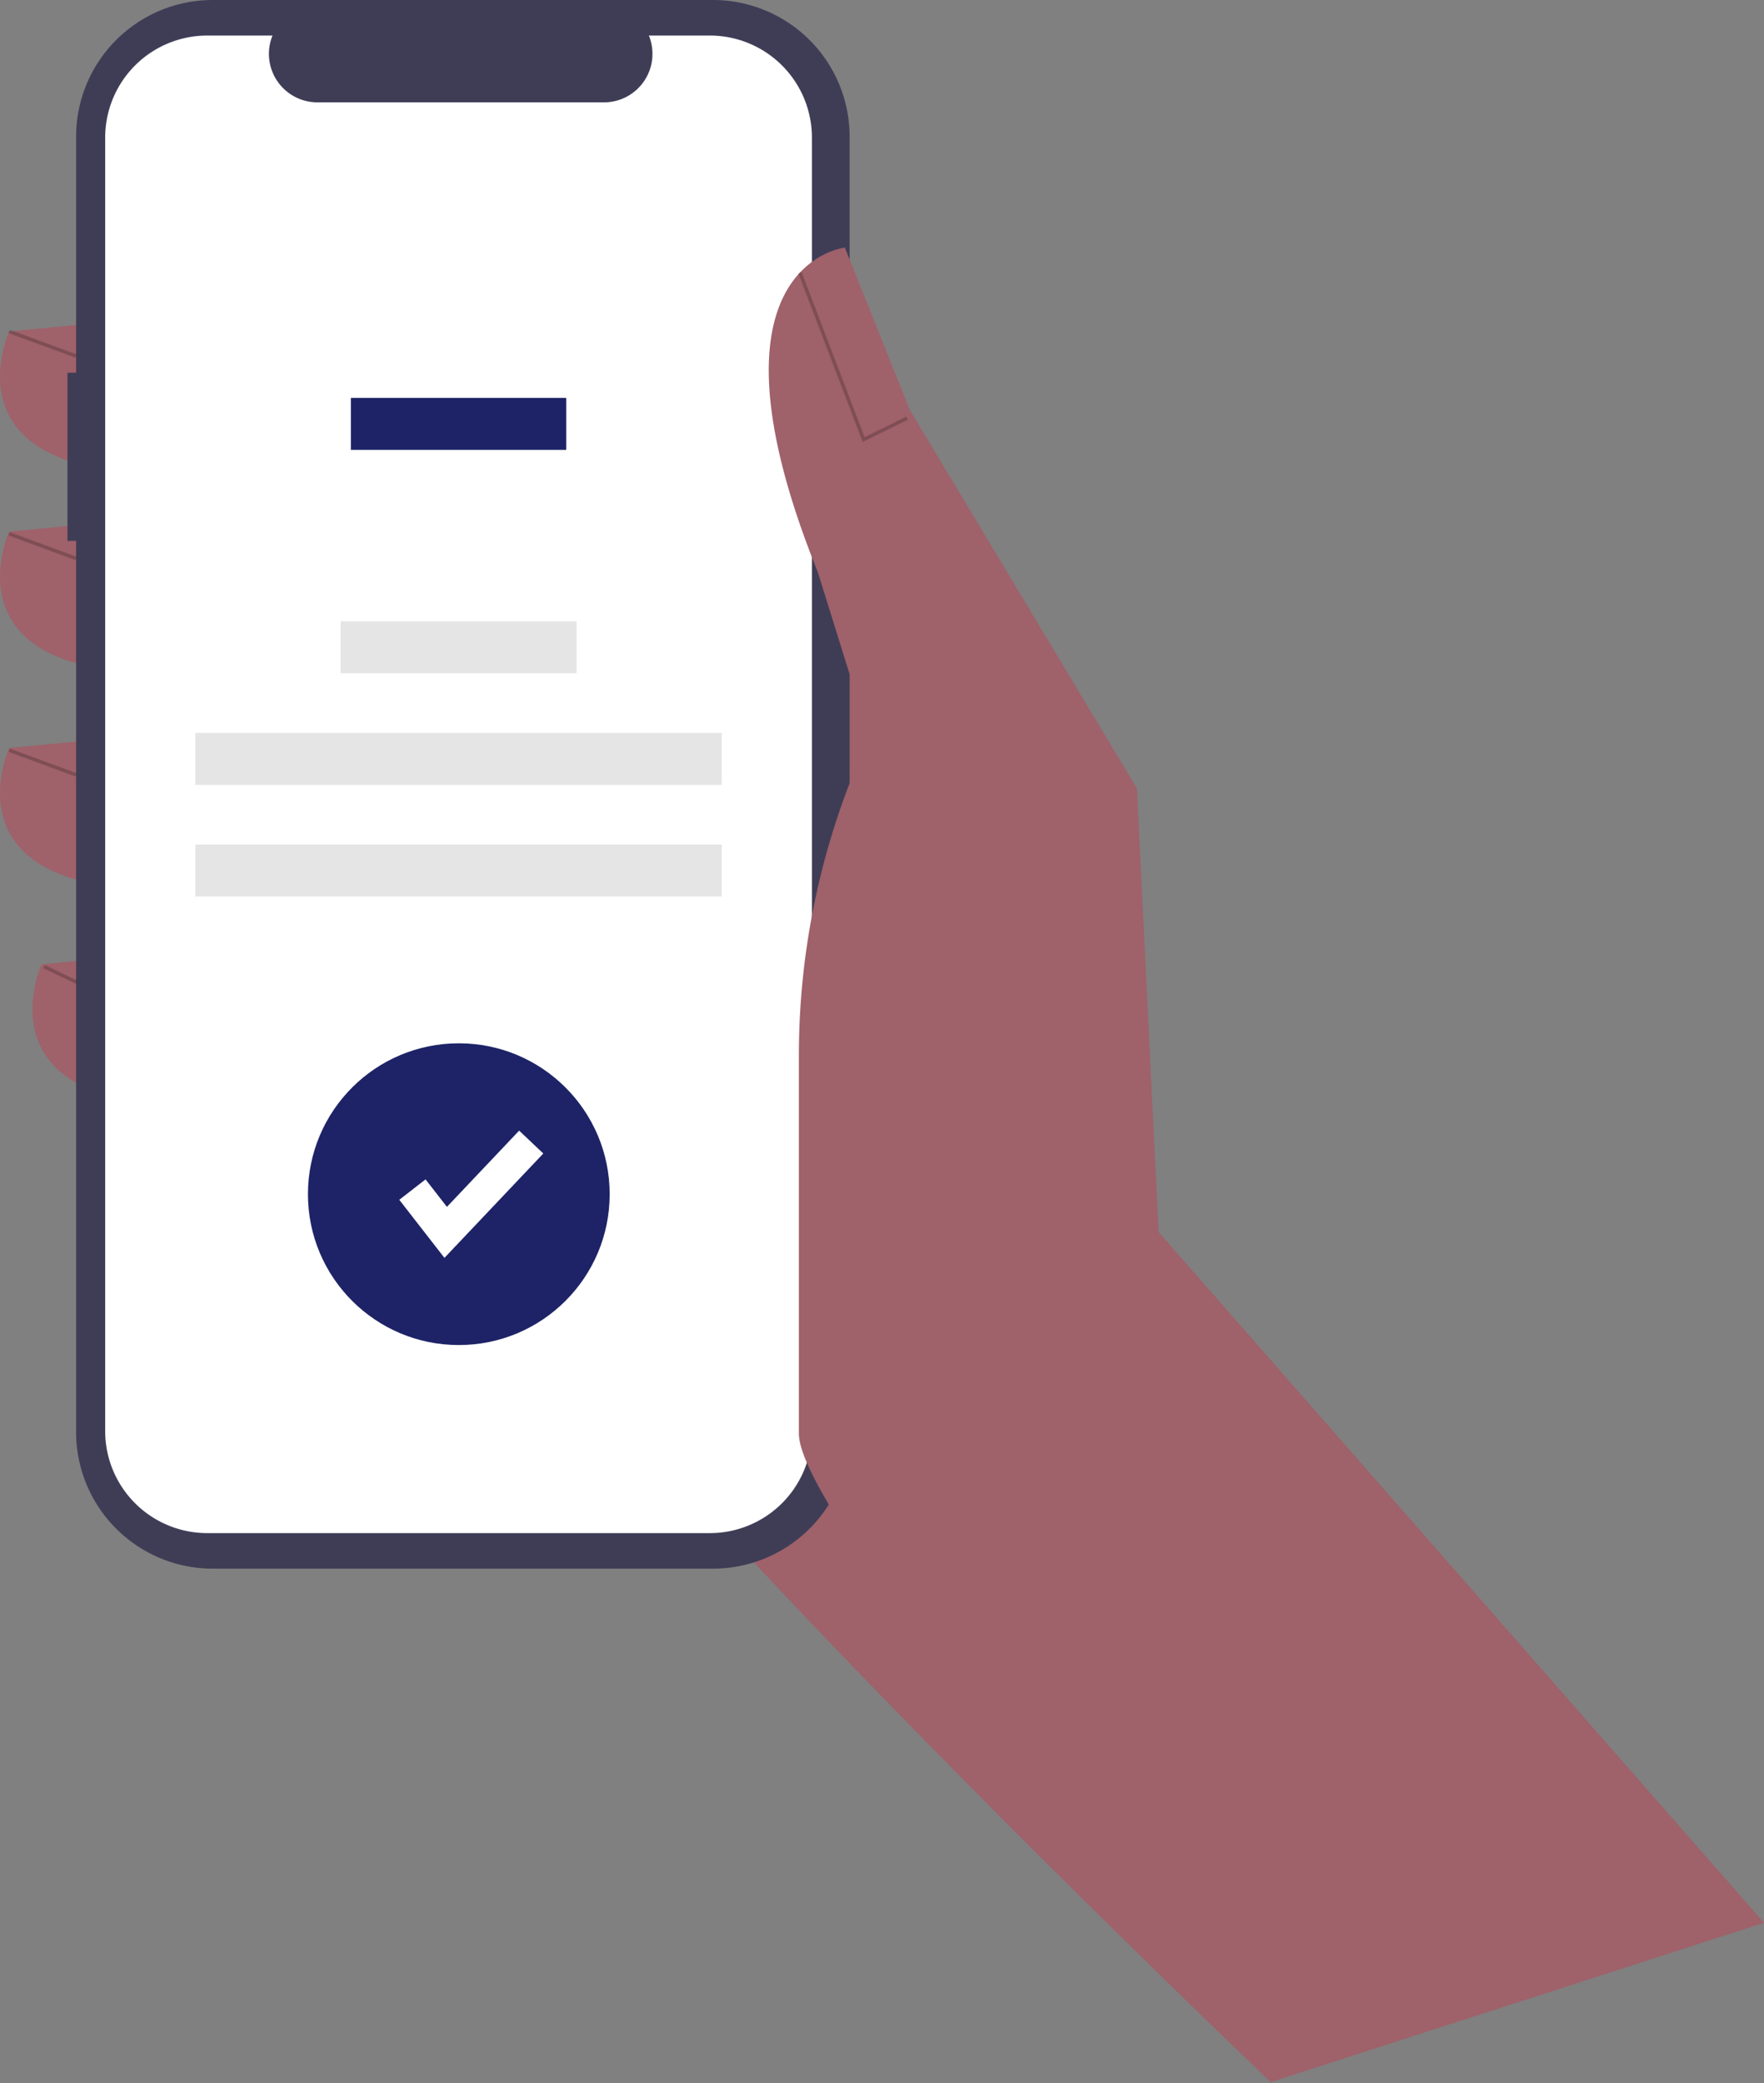 <svg xmlns="http://www.w3.org/2000/svg" xmlns:xlink="http://www.w3.org/1999/xlink" data-name="Layer 1" width="505.466" height="596.945" viewBox="0 0 505.466 596.945"><rect x="0" y="0" width="505.466" height="596.945" fill="#808080" stroke="none"/><path d="M706.733,652.473l5,96S500.239,547.178,473.891,488.282,497.139,283.694,497.139,283.694l110.043,60.446Z" transform="translate(-347.267 -151.527)" fill="#9f616a"></path><path d="M382.446,243.396l-32.548,3.1s-17.049,37.198,35.648,40.298Z" transform="translate(-347.267 -151.527)" fill="#9f616a"></path><path d="M382.446,300.743l-32.548,3.1s-17.049,37.198,35.648,40.298Z" transform="translate(-347.267 -151.527)" fill="#9f616a"></path><path d="M382.446,362.739l-32.548,3.1s-17.049,37.198,35.648,40.298Z" transform="translate(-347.267 -151.527)" fill="#9f616a"></path><path d="M391.746,424.735l-32.548,3.1s-17.049,37.198,35.648,40.298Z" transform="translate(-347.267 -151.527)" fill="#9f616a"></path><path d="M366.6,258.34h2.47V190.685a39.157,39.157,0,0,1,39.157-39.157H551.565a39.157,39.157,0,0,1,39.157,39.157V561.848a39.157,39.157,0,0,1-39.157,39.157H408.227a39.157,39.157,0,0,1-39.157-39.157V306.498h-2.47Z" transform="translate(-347.267 -151.527)" fill="#3f3d56"></path><path d="M406.647,161.715h18.71a13.893,13.893,0,0,0,12.863,19.14h82.116a13.893,13.893,0,0,0,12.863-19.14h17.475a29.242,29.242,0,0,1,29.242,29.242V561.576a29.242,29.242,0,0,1-29.242,29.242H406.647a29.242,29.242,0,0,1-29.242-29.242h0V190.957A29.242,29.242,0,0,1,406.647,161.715Z" transform="translate(-347.267 -151.527)" fill="#fff"></path><rect x="100.537" y="114.016" width="61.715" height="14.892" fill="#1d2366" style="isolation:isolate"></rect><rect x="97.599" y="178.009" width="67.592" height="14.892" fill="#e5e5e5"></rect><rect x="55.965" y="210" width="150.858" height="14.892" fill="#e5e5e5"></rect><rect x="55.965" y="241.99" width="150.858" height="14.892" fill="#e5e5e5"></rect><path d="M852.733,702.473l-173.48-197.917-6.2-127.092-65.096-108.493-18.599-46.497s-43.397,4.65-7.75,92.994l14.724,47.272,0,0a216.674,216.674,0,0,0-20.149,91.244v108.324c0,25.507,121.55,164.443,135.699,185.666l0,0Z" transform="translate(-347.267 -151.527)" fill="#9f616a"></path><polygon points="247.195 126.636 260.136 120.276 259.695 119.378 247.738 125.255 229.688 77.932 228.754 78.289 247.195 126.636" opacity="0.2"></polygon><rect x="358.984" y="239.811" width="1" height="20.43" transform="translate(-346.656 349.4) rotate(-69.778)" opacity="0.2"></rect><rect x="358.984" y="297.811" width="1" height="20.43" transform="translate(-401.081 387.352) rotate(-69.778)" opacity="0.2"></rect><rect x="358.984" y="359.811" width="1" height="20.43" transform="translate(-459.259 427.921) rotate(-69.778)" opacity="0.2"></rect><rect x="364.066" y="425.558" width="1" height="10.353" transform="translate(-528.772 421.498) rotate(-64.361)" opacity="0.2"></rect><circle cx="131.471" cy="342.175" r="43.23" fill="#1d2366"></circle><polygon points="127.351 360.424 114.413 343.787 121.937 337.935 128.063 345.812 148.76 323.964 155.681 330.521 127.351 360.424" fill="#fff"></polygon></svg>
